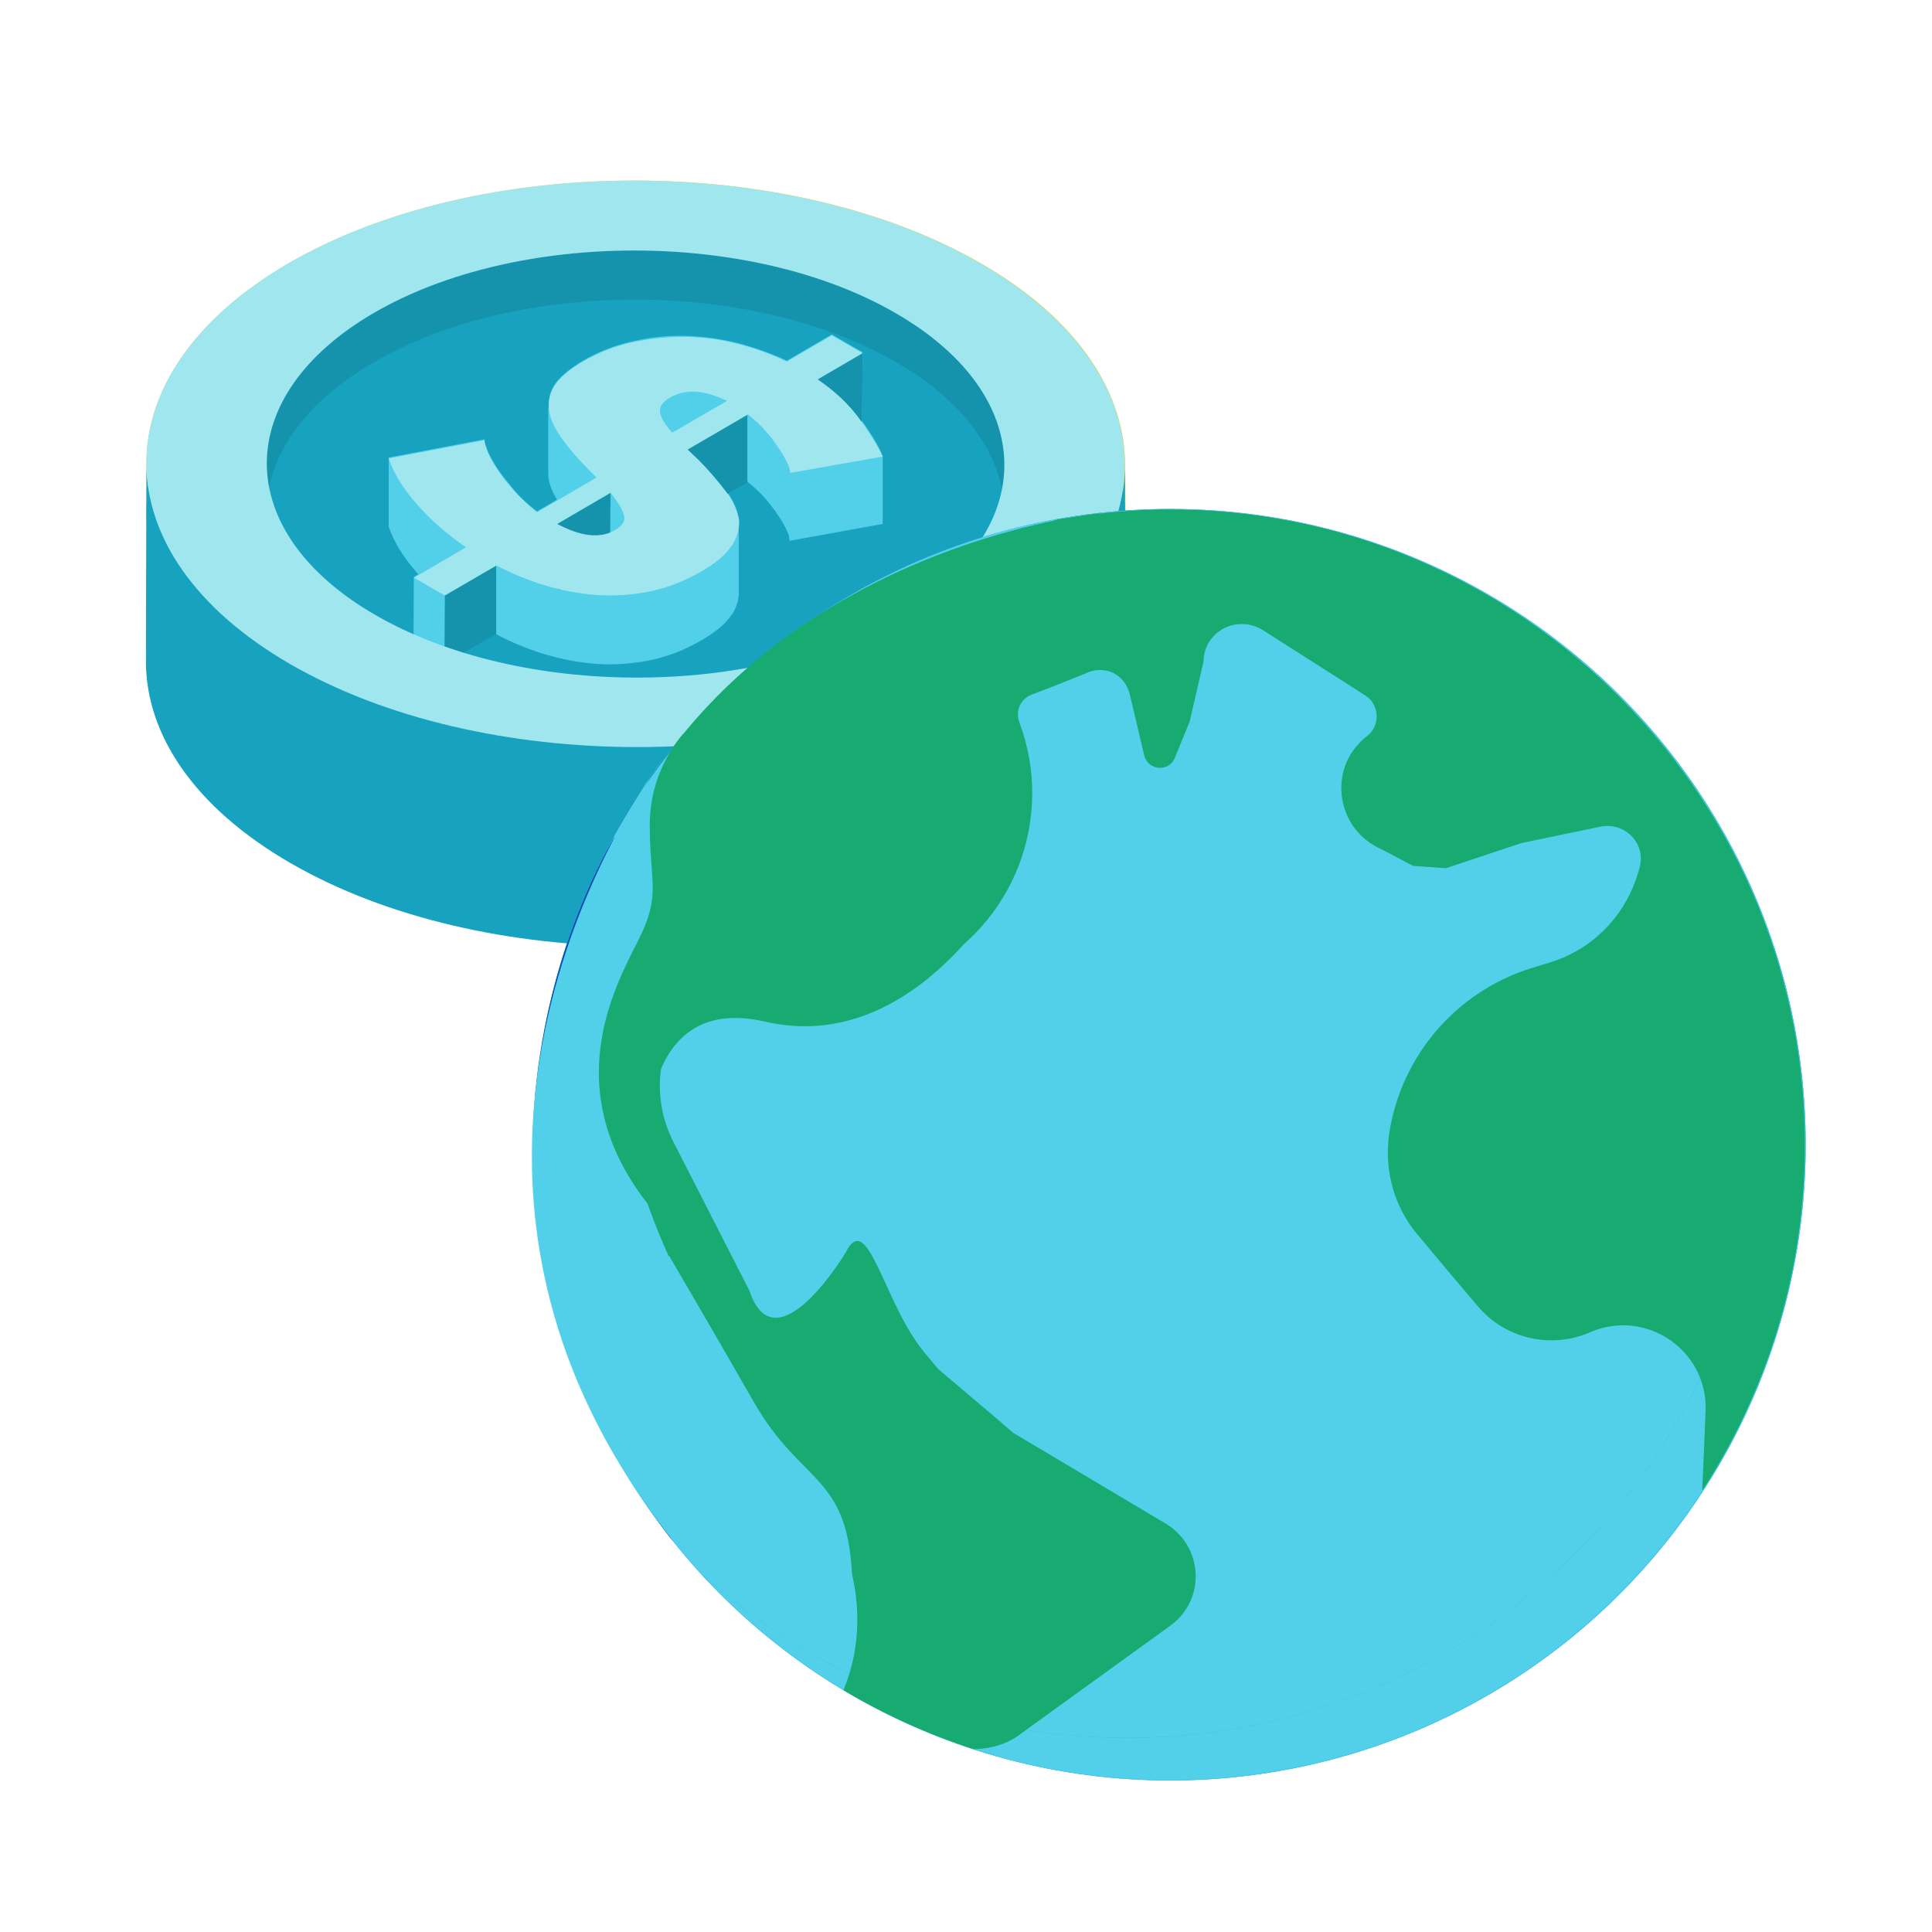 <svg version="1.1" id="Layer_1" xmlns="http://www.w3.org/2000/svg" x="0" y="0" viewBox="0 0 413 413" xml:space="preserve"><style>.st1{fill:#17a2bf}.st3{fill:#52d0ea}.st4{fill:#1593ad}.st6{fill:#a0e6ef}.st10{fill:#17aa71}</style><path d="M240.5 99.5v.6c.3-15.8-9.9-31.8-30.8-43.8-40.9-23.6-107.3-23.6-148 0-21.3 12.4-31.4 28.8-30.3 45l-.1 40c0 15.6 10.3 31.2 30.9 43.1 41 23.7 107.2 23.7 147.9 0 20.2-11.8 30.3-27.1 30.4-42.5l.1-30.7v-2.3l-.1-9.4z" fill="#fece00"/><path class="st1" d="M209.6 66.9c41 23.7 41.2 62 .5 85.7-40.7 23.7-106.9 23.7-147.9 0s-41.2-62-.5-85.7c40.7-23.7 107-23.6 147.9 0z"/><path class="st1" d="M240.5 99.5l-.1 42.5c0 15.4-10.2 30.8-30.4 42.5-40.7 23.7-106.9 23.7-147.9 0-20.6-11.9-30.9-27.5-30.9-43.1l.1-42.5c0 15.6 10.3 31.2 30.9 43.1 41 23.7 107.2 23.7 147.9 0 20.2-11.7 30.3-27.1 30.4-42.5z"/><path class="st3" d="M184.3 90l.1-14.7-6.6-3.8-9.6 5.6c-3.4-1.6-6.9-2.8-10.6-3.8-3.7-.9-7.4-1.4-11.2-1.5-3.8-.1-7.5.3-11.3 1.2-3.7.8-7.2 2.2-10.5 4.1-2.5 1.5-4.4 3-5.6 4.5-1.2 1.5-1.7 3.2-1.7 4.9v-.2V101.2c0 1.7.7 3.6 1.8 5.5v.1l-4.3 2.5c-2-1.5-3.7-3.1-5.1-4.8-1.4-1.7-2.6-3.2-3.6-4.7-.9-1.5-1.6-2.7-2-3.8-.3-.8-.5-1.4-.5-1.8v-.3l-20.5 3.9v14.7c1.2 3.3 3.2 6.6 6.1 9.9l.3.3-1 .6V138l6.6 3.8 11-6.4c3.2 1.7 6.6 3.1 10.2 4.2 3.6 1.1 7.3 1.8 11 2.1 3.8.3 7.6.1 11.4-.7 3.8-.7 7.5-2.2 11.2-4.3 3.1-1.8 5.3-3.6 6.5-5.5 1-1.5 1.5-3.1 1.5-4.7v-14.7.1c0-.4 0-.8-.1-1.2-.2-1.8-1-3.6-2.3-5.5l4.2-2.5c1.5 1.2 2.9 2.5 4 3.8 1.1 1.4 2.1 2.7 2.9 3.9.8 1.2 1.3 2.3 1.7 3.1.3.7.4 1.1.4 1.5v.2l19.8-3.5V97c-.8-1.9-2.3-4.3-4.2-7z"/><path class="st4" d="M184.4 75.3l-.1 14.7-9.6 5.6.1-14.7z"/><path class="st3" d="M141 102.5V87.8c0-1 .7-1.9 2.1-2.8 3.3-1.9 7.4-1.7 12.2.7v14.7c-4.9-2.4-8.9-2.6-12.2-.7-1.4.9-2.1 1.8-2.1 2.8z"/><path d="M103.5 108.8V94.1v-.2V108.8z" fill="#d2edda"/><path class="st4" d="M159.8 88.4v14.7l-13 7.5.1-14.7z"/><path class="st3" d="M117.2 101V86.3v.2c0 1.7.7 3.6 1.8 5.5 1.2 2 2.9 4.1 5.1 6.5v14.7c-2.2-2.4-3.9-4.5-5.1-6.5-1.2-2-1.8-3.8-1.8-5.5v-.2zM168.9 100.7v14.7c0-.3-.1-.8-.5-1.6-.4-.9-.9-1.9-1.7-3.1-.8-1.2-1.7-2.5-2.9-3.9s-2.5-2.6-4-3.8V88.3c1.5 1.2 2.9 2.5 4 3.8 1.1 1.4 2.1 2.7 2.9 3.9.8 1.2 1.3 2.3 1.7 3.1.3.8.5 1.3.5 1.6z"/><path class="st3" d="M188.7 97.3V112l-19.9 3.6.1-14.7zM127.4 102v14.7l-3.3-3.5V98.5zM133.5 110.7v14.7c0-.3 0-.5-.1-.8-.4-1.3-1.4-2.8-2.8-4.6v-14.7c1.5 1.7 2.4 3.3 2.8 4.6 0 .3.1.6.1.8z"/><path class="st4" d="M130.5 105.4l-.1 14.7-11.4 6.6.1-14.7z"/><path class="st3" d="M157.9 112.1v14.7c0 1.6-.5 3.1-1.5 4.7v-14.7c1-1.6 1.5-3.2 1.5-4.7zM99.6 116.9v14.7c-4-2.8-7.5-5.8-10.4-9.1-2.9-3.3-5-6.6-6.1-9.9V97.9c1.2 3.3 3.2 6.6 6.1 9.9 2.9 3.3 6.4 6.3 10.4 9.1z"/><path class="st3" d="M95.1 127.2l-.1 14.7-6.6-3.8.1-14.7z"/><path class="st4" d="M106.1 120.8v14.7L95 141.9l.1-14.7z"/><path class="st6" d="M156.4 116.7c-1.2 1.9-3.4 3.7-6.5 5.5-3.6 2.1-7.3 3.5-11.2 4.3-3.8.7-7.6 1-11.4.7-3.8-.3-7.4-1-11-2.1-3.6-1.1-7-2.5-10.2-4.2l-11 6.4-6.6-3.8 11.1-6.5c-4-2.8-7.5-5.8-10.4-9.1-2.9-3.3-5-6.6-6.1-9.9l20.5-3.9c-.1.3.1 1 .5 2.1s1 2.3 2 3.8c.9 1.5 2.1 3 3.6 4.7s3.2 3.3 5.1 4.8l12.7-7.4-3.3-3.4c-2.2-2.4-3.9-4.5-5.1-6.5-1.2-2-1.8-3.8-1.8-5.5 0-1.7.5-3.3 1.7-4.9 1.2-1.5 3-3 5.6-4.5 3.3-1.9 6.8-3.3 10.5-4.1 3.7-.8 7.5-1.2 11.3-1.2 3.8.1 7.5.5 11.2 1.5 3.7.9 7.2 2.2 10.6 3.8l9.6-5.6 6.6 3.8-9.6 5.6c3.8 2.6 6.7 5.4 8.9 8.4s3.8 5.6 5 8.1l-19.8 3.5c.1-.3-.1-.8-.4-1.7-.4-.9-.9-1.9-1.7-3.1-.8-1.2-1.7-2.5-2.9-3.9s-2.5-2.6-4-3.8L147 96.1l2.3 2.2c2.4 2.4 4.3 4.7 5.9 6.8 1.6 2.1 2.5 4.2 2.8 6.1.1 1.7-.4 3.7-1.6 5.5zm-37.3-4.7c5.1 2.7 9.2 3.2 12.4 1.3 1.7-1 2.3-2.1 1.8-3.4-.4-1.3-1.4-2.8-2.8-4.6l-11.4 6.7m24.6-19.5l11.7-6.8c-4.9-2.4-8.9-2.6-12.2-.7-1.6.9-2.3 2-2.1 3.2.2 1.2 1.1 2.6 2.6 4.3"/><path class="st3" d="M156.4 116.7v14.7c-1.2 1.9-3.4 3.7-6.5 5.5-3.6 2.1-7.3 3.5-11.2 4.3-3.8.7-7.6 1-11.4.7-3.8-.3-7.4-1-11-2.1-3.6-1.1-7-2.5-10.2-4.2v-14.7c3.2 1.7 6.6 3.1 10.2 4.2 3.6 1.1 7.3 1.8 11 2.1 3.8.3 7.6.1 11.4-.7 3.8-.7 7.5-2.2 11.2-4.3 3.1-1.8 5.3-3.6 6.5-5.5z"/><path class="st4" d="M214.7 99.4v10.5c0-11.8-7.7-23.6-23.2-32.5-30.8-17.8-80.9-17.8-111.5 0-15.3 8.8-23 20.5-23 32.1V99c0-11.6 7.7-23.2 22.9-32.1 30.7-17.8 80.7-17.8 111.5 0 15.6 9 23.3 20.7 23.3 32.5z"/><path class="st6" d="M209.6 56.3c40.9 23.6 41.2 62.1.5 85.7s-107.1 23.6-148 0c-40.9-23.6-41.1-62-.5-85.7 40.7-23.6 107.1-23.6 148 0zM80.3 131.5c30.9 17.8 80.9 17.8 111.5 0 30.7-17.8 30.5-46.8-.4-64.6-30.8-17.8-80.9-17.8-111.5 0-30.6 17.8-30.5 46.8.4 64.6"/><g><circle cx="250.1" cy="244.7" r="135.9" fill="#2a74ff"/><circle class="st3" cx="250.1" cy="244.7" r="135.9"/><path id="SVGCleanerId_0" d="M341.5 144.2c22 24.1 35.4 56.2 35.4 91.4 0 75-60.8 135.9-135.9 135.9-35.2 0-67.3-13.4-91.4-35.4 24.8 27.2 60.6 44.4 100.4 44.4 75 0 135.9-60.8 135.9-135.9-.1-39.7-17.1-75.5-44.4-100.4z" fill="#01cdb4"/><path id="SVGCleanerId_0_1_" class="st3" d="M341.5 144.2c22 24.1 35.4 56.2 35.4 91.4 0 75-60.8 135.9-135.9 135.9-35.2 0-67.3-13.4-91.4-35.4 24.8 27.2 60.6 44.4 100.4 44.4 75 0 135.9-60.8 135.9-135.9-.1-39.7-17.1-75.5-44.4-100.4z"/><path d="M143.8 329.4s-42-64.2-12.4-150.6c.1 0-46.8 74.1 12.4 150.6z" fill="#094daf"/><path class="st10" d="M235.2 109.7s-54.4 5-88.9 46.9c0 0-7.4 7.4-7.4 19.8s2.5 14.9-2.5 24.7c-5 9.9-17.3 32.1 2.5 56.8 0 0-7.4-46.9 24.7-39.5 32.1 7.4 51.9-29.6 51.9-29.6l-9.9-42c0-.1 9.9-27.2 29.6-37.1z"/><path class="st3" d="M141.8 162.1s-64.6 83.4 2.1 167.3v-22.2l-17.3-61.7c0-.1-1.6-63 15.2-83.4"/><path class="st10" d="M364 318.5c13.3-20.6 21.3-44.9 21.8-71.1 1.5-76.2-60.5-139-136.6-138.5-7.1 0-14.3.9-14.3.9-3.3.4-6.3.9-8.8 1.2l-23 8.7c-57.9 25.5-54.2 42.5-55.4 47l-10.5 40.7c-15.6 25.8 11.5 72.7 11.5 72.7-6.7 7.8 2 16 6.2 25.3l7.5 4.2c17.6 9.8 25.7 33.1 17.9 51.7 8.7 5.2 18 9.4 27.8 12.6h.4c3.4-.1 6.9-1.1 9.6-3.2l32.1-23.2c7.6-5.5 7.1-16.9-1-21.8l-32.6-19.4c-5.3-4.6-10.6-9-16-13.6l-3-3.6c-8.7-10.4-12.1-31.1-16.9-21.2 0 0-14.9 24.7-20.5 8L144 244.2c-5.2-10.1-3.4-22.4 4.5-30.5l3.8-3.9.9.5c11.5 6.6 25.5 6.9 37.3.9l6.7-3.4c19.5-9.9 28.4-32.9 20.7-53.4-.9-2.5.3-5 2.6-5.9 4.6-1.7 11.2-4.4 11.2-4.4 4.4-2.2 8.9-.1 9.9 4.7l3 12.7c.8 3.2 5.2 3.6 6.5.6l3.2-7.8c1-4.4 2-8.7 3-13v-.2c.1-2.7 1.5-5 3.7-6.4l.1-.1c2.7-1.6 6-1.6 8.7 0 5.6 3.6 15.6 9.9 22.1 14.1 3 1.9 3.2 6.4.4 8.6-8.3 6.3-7.1 19 2.1 23.8 3 1.5 5.7 3 7.7 4h.1c2.4.2 4.4.3 6.8.5h.1l16.2-5.4 16.9-3.5c5-1 9.5 3.4 8.4 8.3-2.4 10.1-9.9 18.1-19.8 20.9-.9.3-1.7.5-2.6.8-15.8 4.6-27.7 17.6-30.9 33.7l-.1.5c-1.6 8.3.5 16.8 5.9 23.1 3.9 4.7 8.6 10.3 12.7 15.1 5.8 7 15.5 9.3 23.9 5.8l.4-.2c12-5 25 4.1 24.5 16.9-.3 7.6-.6 14.4-.7 16.7-.1.2-.1.2.1.2z"/><path class="st3" d="M143 268.4s8.3 14.1 18.2 31.4c9.9 17.3 19.7 15.3 20.9 36.1 1.2 20.8-45.6-16.3-50.6-36.1s12.4-32.1 12.4-32.1"/></g></svg>